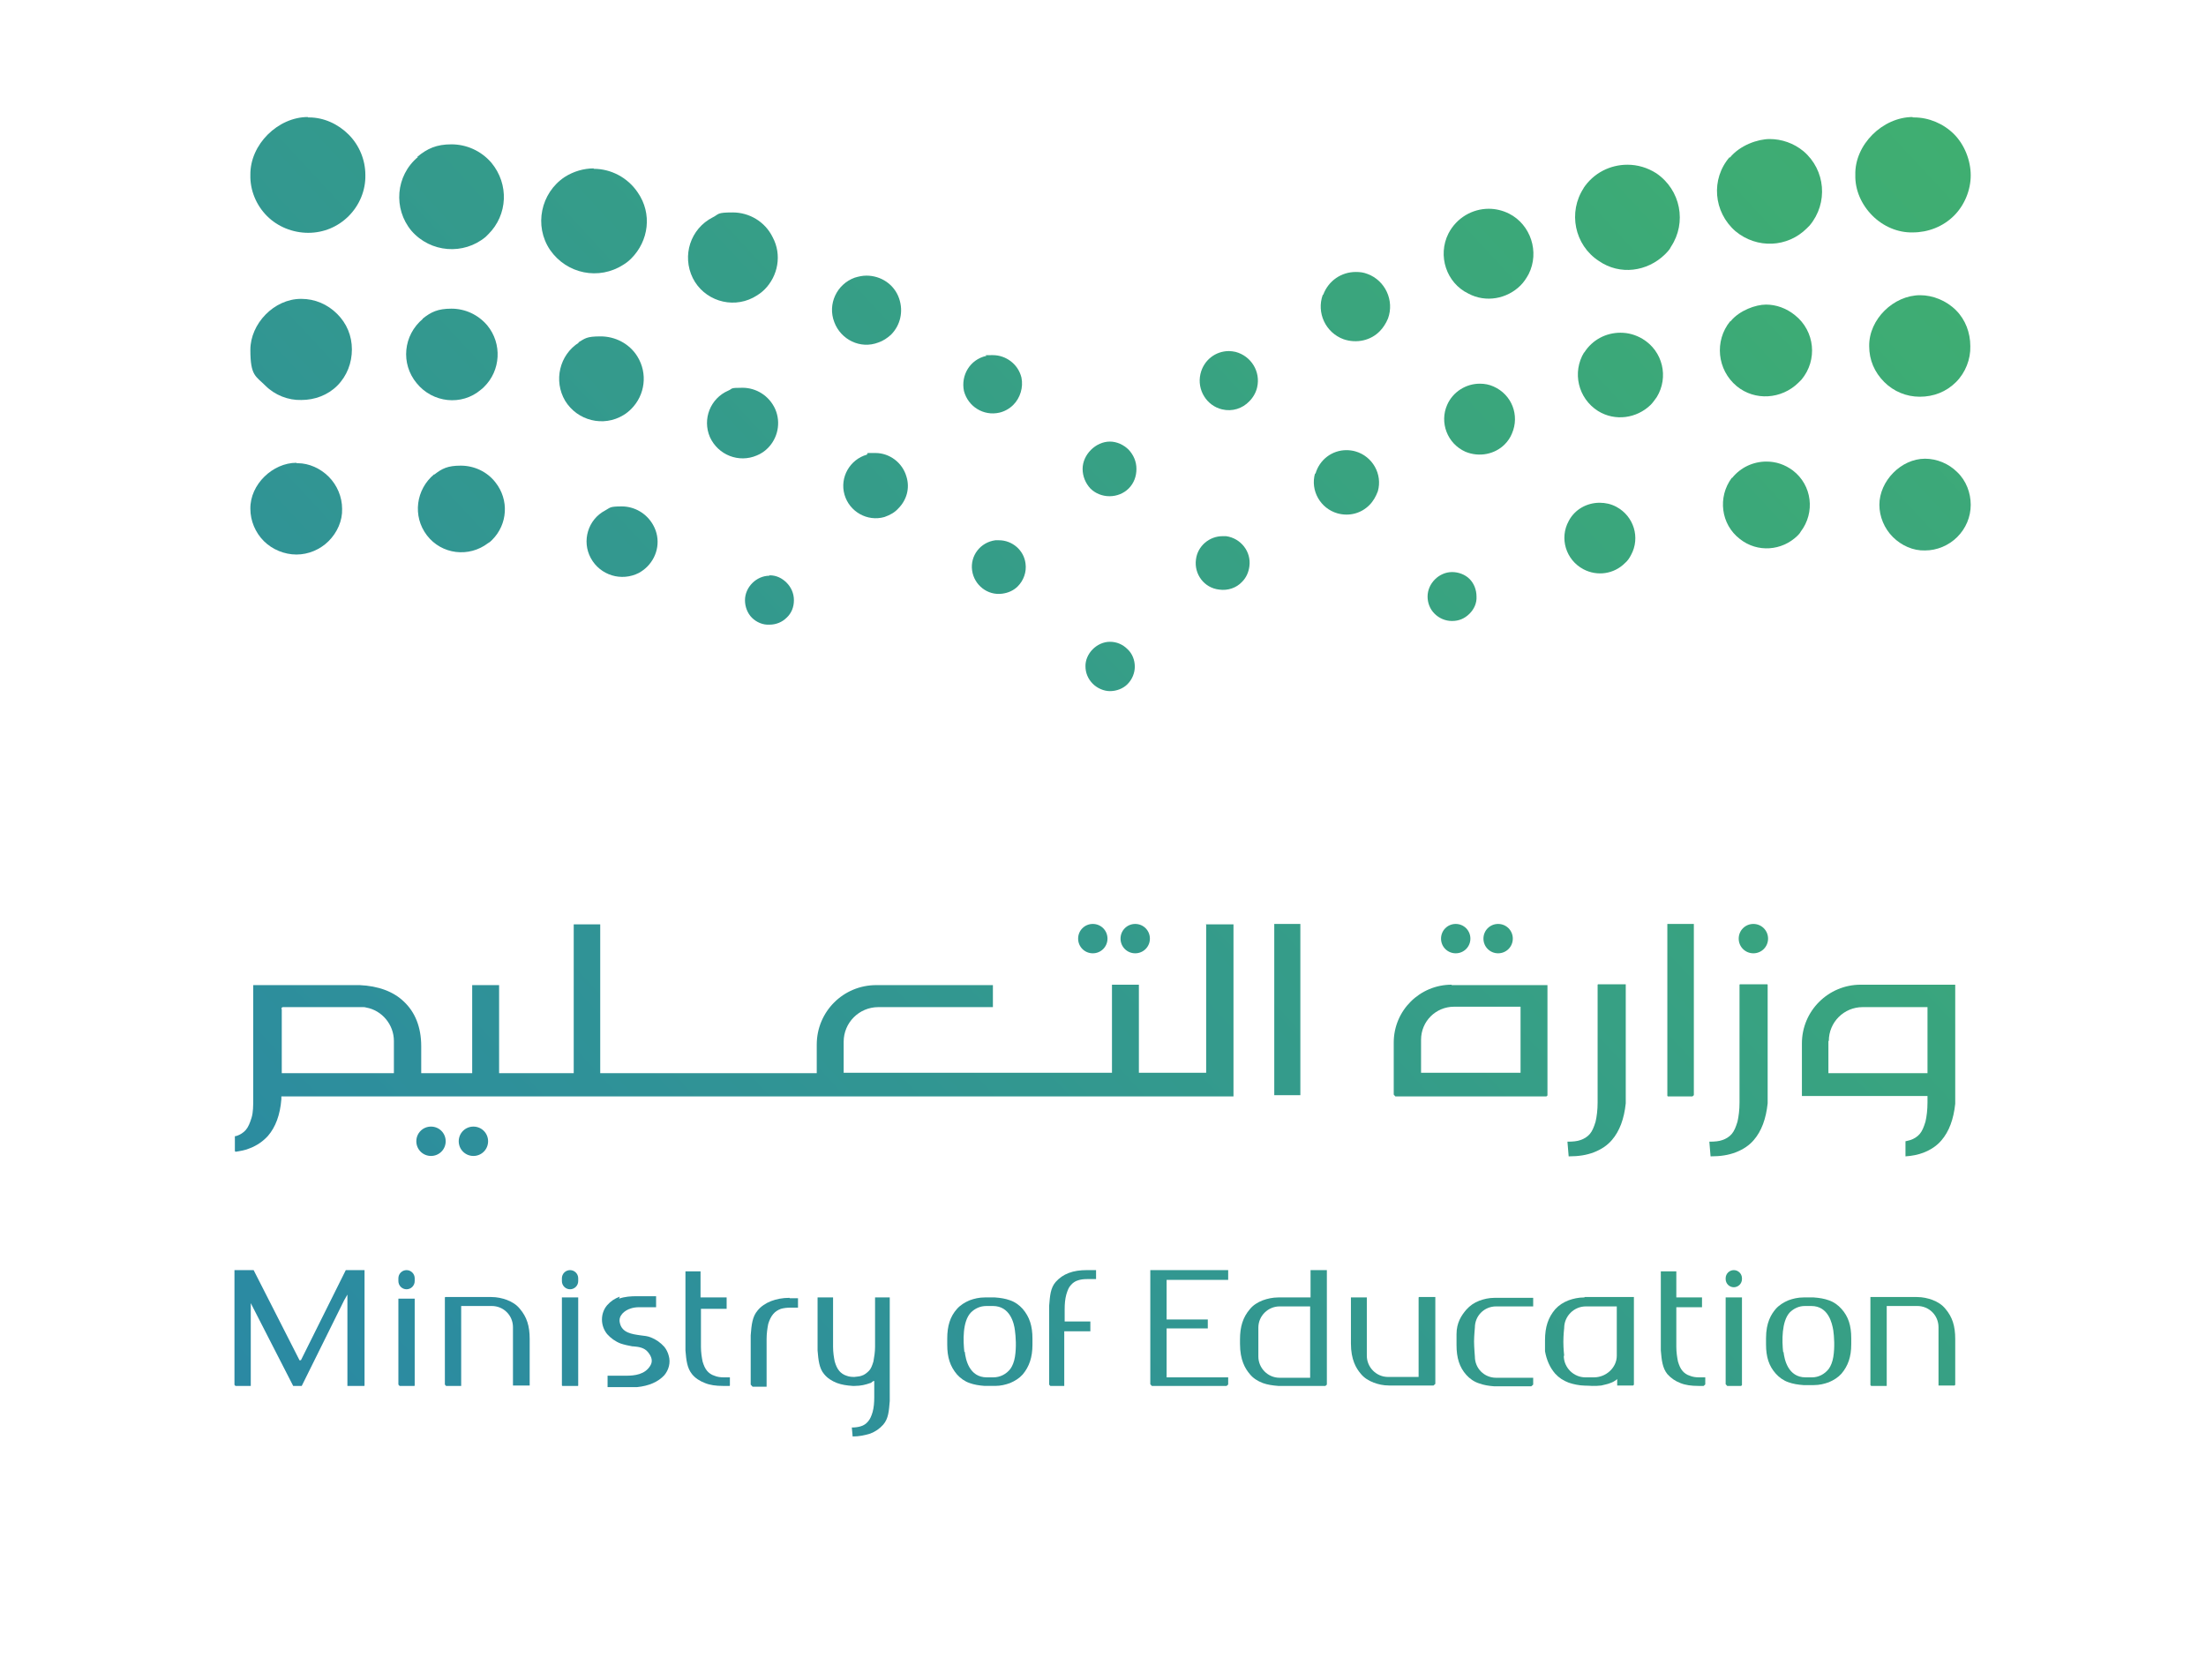 <svg version="1.2" xmlns="http://www.w3.org/2000/svg" viewBox="0 0 541 412" width="541" height="412">
	<title>وزارة التعليم</title>
	<defs>
		<clipPath clipPathUnits="userSpaceOnUse" id="cp1">
			<path d="m472.1 112.5c-5.9 0-11.2 5.5-11.2 11.3 0 2.9 1.2 5.8 3.3 7.9 2.1 2.1 5 3.4 7.9 3.3 2.9 0 5.8-1.2 7.9-3.3 2.1-2.1 3.3-4.9 3.3-7.9 0-2.9-1.1-5.9-3.3-8-2.1-2.1-5-3.3-7.9-3.3h-0.1z"/>
		</clipPath>
		<linearGradient id="g1" x2="1" gradientUnits="userSpaceOnUse" gradientTransform="matrix(552.1,-493.634,493.634,552.1,-6.231,576.24)">
			<stop offset="0" stop-color="#257eb4"/>
			<stop offset=".2" stop-color="#2884ab"/>
			<stop offset=".6" stop-color="#329593"/>
			<stop offset="1" stop-color="#40af70"/>
		</linearGradient>
		<clipPath clipPathUnits="userSpaceOnUse" id="cp2">
			<path d="m384.7 127.8c-2.3 4.2-0.7 9.5 3.6 11.8 3.4 1.8 7.5 1.2 10.2-1.5 0.6-0.5 1.1-1.2 1.5-2 2.3-4.2 0.7-9.5-3.6-11.8-1.3-0.7-2.7-1-4.1-1-3.1 0-6.1 1.6-7.6 4.5z"/>
		</clipPath>
		<linearGradient id="g2" x2="1" gradientUnits="userSpaceOnUse" gradientTransform="matrix(552.1,-493.634,489.964,547.995,-43.644,534.568)">
			<stop offset="0" stop-color="#257eb4"/>
			<stop offset=".3" stop-color="#2b8aa2"/>
			<stop offset=".9" stop-color="#3dab75"/>
			<stop offset="1" stop-color="#40af70"/>
		</linearGradient>
		<clipPath clipPathUnits="userSpaceOnUse" id="cp3">
			<path d="m424.7 117.2c-3.5 4.7-2.7 11.4 2 15 4.3 3.4 10.3 2.9 14.1-0.8 0.3-0.3 0.6-0.6 0.8-1 3.6-4.7 2.8-11.4-1.9-15-2-1.5-4.2-2.2-6.5-2.2-3.2 0-6.3 1.4-8.4 4"/>
		</clipPath>
		<linearGradient id="g3" x2="1" gradientUnits="userSpaceOnUse" gradientTransform="matrix(552.1,-493.634,492.134,550.421,-25.692,555.197)">
			<stop offset="0" stop-color="#257eb4"/>
			<stop offset=".3" stop-color="#2b8aa2"/>
			<stop offset=".9" stop-color="#3dab75"/>
			<stop offset="1" stop-color="#40af70"/>
		</linearGradient>
		<clipPath clipPathUnits="userSpaceOnUse" id="cp4">
			<path d="m356.1 140.3c-3.2 0-6 2.8-6 6 0 1.6 0.6 3.1 1.7 4.2 1.1 1.1 2.6 1.8 4.3 1.8 1.7 0 3.1-0.6 4.3-1.8 1.1-1.1 1.8-2.6 1.7-4.2 0-1.6-0.6-3.2-1.7-4.3-1.1-1.1-2.7-1.7-4.3-1.7z"/>
		</clipPath>
		<linearGradient id="g4" x2="1" gradientUnits="userSpaceOnUse" gradientTransform="matrix(552.1,-493.634,493.634,552.1,-45.825,531.27)">
			<stop offset="0" stop-color="#257eb4"/>
			<stop offset=".3" stop-color="#2b8aa2"/>
			<stop offset=".9" stop-color="#3dab75"/>
			<stop offset="1" stop-color="#40af70"/>
		</linearGradient>
		<clipPath clipPathUnits="userSpaceOnUse" id="cp5">
			<path d="m72.7 113.5c-5.8 0-11.4 5.3-11.3 11.3 0 2.9 1.2 5.8 3.3 7.9 2.1 2.1 5.1 3.3 8 3.3 2.9 0 5.8-1.2 7.9-3.3 2.1-2.1 3.4-5 3.3-7.9 0-2.9-1.2-5.8-3.3-7.9-2-2-4.8-3.3-7.6-3.3-2.8 0-0.2 0-0.3 0"/>
		</clipPath>
		<linearGradient id="g5" x2="1" gradientUnits="userSpaceOnUse" gradientTransform="matrix(552.1,-493.634,493.634,552.1,-184.842,376.247)">
			<stop offset="0" stop-color="#257eb4"/>
			<stop offset=".3" stop-color="#2b8aa2"/>
			<stop offset=".9" stop-color="#3dab75"/>
			<stop offset="1" stop-color="#40af70"/>
		</linearGradient>
		<clipPath clipPathUnits="userSpaceOnUse" id="cp6">
			<path d="m148.4 125.2c-4.2 2.2-5.8 7.5-3.5 11.7 2.3 4.2 7.5 5.8 11.8 3.6 0.7-0.4 1.4-0.9 2-1.5 2.7-2.7 3.4-6.8 1.5-10.2-1.6-2.9-4.6-4.6-7.7-4.6-3.1 0-2.8 0.3-4.1 1z"/>
		</clipPath>
		<linearGradient id="g6" x2="1" gradientUnits="userSpaceOnUse" gradientTransform="matrix(552.1,-493.634,493.634,552.1,-145.189,420.934)">
			<stop offset="0" stop-color="#257eb4"/>
			<stop offset=".3" stop-color="#2b8aa2"/>
			<stop offset=".9" stop-color="#3dab75"/>
			<stop offset="1" stop-color="#40af70"/>
		</linearGradient>
		<clipPath clipPathUnits="userSpaceOnUse" id="cp7">
			<path d="m106.5 116.3c-4.5 3.7-5.4 10.3-1.8 15 3.6 4.7 10.3 5.5 15 1.9 0.4-0.2 0.7-0.5 1-0.8 3.8-3.8 4.2-9.8 0.8-14.1-2.1-2.7-5.3-4.1-8.5-4.1-3.2 0-4.6 0.7-6.5 2.2"/>
		</clipPath>
		<linearGradient id="g7" x2="1" gradientUnits="userSpaceOnUse" gradientTransform="matrix(552.1,-493.634,492.134,550.421,-165.824,398.216)">
			<stop offset="0" stop-color="#257eb4"/>
			<stop offset=".3" stop-color="#2b8aa2"/>
			<stop offset=".9" stop-color="#3dab75"/>
			<stop offset="1" stop-color="#40af70"/>
		</linearGradient>
		<clipPath clipPathUnits="userSpaceOnUse" id="cp8">
			<path d="m354.9 99.3c-1.9 4.3 0 9.5 4.5 11.5 3.4 1.4 7.2 0.6 9.6-1.8q1.2-1.2 1.8-2.7c1.9-4.4 0-9.5-4.5-11.5-1.1-0.5-2.2-0.7-3.4-0.7-3.4 0-6.6 2-8 5.2z"/>
		</clipPath>
		<linearGradient id="g8" x2="1" gradientUnits="userSpaceOnUse" gradientTransform="matrix(552.1,-493.634,491.785,550.032,-66.34,509.983)">
			<stop offset="0" stop-color="#257eb4"/>
			<stop offset=".3" stop-color="#2b8aa2"/>
			<stop offset=".9" stop-color="#3dab75"/>
			<stop offset="1" stop-color="#40af70"/>
		</linearGradient>
		<clipPath clipPathUnits="userSpaceOnUse" id="cp9">
			<path d="m469.1 28.7c-7.4 0-14.3 6.8-14.1 14.2-0.1 3.7 1.5 7.3 4.2 10 2.6 2.6 6.2 4.2 9.9 4.1 3.7 0 7.4-1.4 10.1-4.1 2.6-2.6 4.1-6.3 4.1-9.9 0-3.6-1.5-7.5-4.1-10.1-2.6-2.6-6.2-4.1-9.8-4.1-3.6 0-0.2 0-0.4 0"/>
		</clipPath>
		<linearGradient id="g9" x2="1" gradientUnits="userSpaceOnUse" gradientTransform="matrix(552.1,-493.634,493.634,552.1,-46.86,531.176)">
			<stop offset="0" stop-color="#257eb4"/>
			<stop offset=".3" stop-color="#2b8aa2"/>
			<stop offset=".9" stop-color="#3dab75"/>
			<stop offset="1" stop-color="#40af70"/>
		</linearGradient>
		<clipPath clipPathUnits="userSpaceOnUse" id="cp10">
			<path d="m294.4 91.7c-0.9 3.9 1.5 7.8 5.3 8.7 2.5 0.6 5-0.2 6.7-2 0.9-0.9 1.6-2.1 1.9-3.4 0.9-3.9-1.5-7.7-5.3-8.7-0.5-0.1-1.1-0.2-1.6-0.2-3.3 0-6.2 2.2-7 5.6z"/>
		</clipPath>
		<linearGradient id="g10" x2="1" gradientUnits="userSpaceOnUse" gradientTransform="matrix(552.1,-493.634,491.349,549.544,-103.959,467.954)">
			<stop offset="0" stop-color="#257eb4"/>
			<stop offset=".3" stop-color="#2b8aa2"/>
			<stop offset=".9" stop-color="#3dab75"/>
			<stop offset="1" stop-color="#40af70"/>
		</linearGradient>
		<clipPath clipPathUnits="userSpaceOnUse" id="cp11">
			<path d="m324.4 72.3c-1.6 4.4 0.7 9.3 5.1 10.9 3.2 1.1 6.7 0.3 8.9-2 0.8-0.8 1.5-1.9 2-3.1 1.6-4.4-0.7-9.3-5-10.9-1-0.4-1.9-0.5-2.9-0.5-3.5 0-6.7 2.1-8 5.6"/>
		</clipPath>
		<linearGradient id="g11" x2="1" gradientUnits="userSpaceOnUse" gradientTransform="matrix(552.1,-493.634,491.735,549.976,-88.193,485.182)">
			<stop offset="0" stop-color="#257eb4"/>
			<stop offset=".3" stop-color="#2b8aa2"/>
			<stop offset=".9" stop-color="#3dab75"/>
			<stop offset="1" stop-color="#40af70"/>
		</linearGradient>
		<clipPath clipPathUnits="userSpaceOnUse" id="cp12">
			<path d="m355.2 57.3c-2.7 5.4-0.5 12.1 4.9 14.7 4.3 2.3 9.5 1.3 12.8-2 0.8-0.8 1.4-1.7 2-2.8 2.7-5.4 0.5-12.1-4.8-14.8-1.6-0.8-3.3-1.2-5-1.2-4 0-7.9 2.2-9.9 6.1z"/>
		</clipPath>
		<linearGradient id="g12" x2="1" gradientUnits="userSpaceOnUse" gradientTransform="matrix(552.1,-493.634,490.747,548.871,-85.218,487.57)">
			<stop offset="0" stop-color="#257eb4"/>
			<stop offset=".3" stop-color="#2b8aa2"/>
			<stop offset=".9" stop-color="#3dab75"/>
			<stop offset="1" stop-color="#40af70"/>
		</linearGradient>
		<clipPath clipPathUnits="userSpaceOnUse" id="cp13">
			<path d="m388.4 46.1c-3.9 5.9-2.3 14 3.7 17.9 5.2 3.6 11.9 2.6 16.2-1.6 0.5-0.5 1.2-1.2 1.5-1.9 3.9-5.9 2.4-13.9-3.6-18-2.2-1.4-4.6-2.1-7.1-2.1-4.2 0-8.3 2-10.8 5.8"/>
		</clipPath>
		<linearGradient id="g13" x2="1" gradientUnits="userSpaceOnUse" gradientTransform="matrix(552.1,-493.634,491.166,549.339,-68.065,506.986)">
			<stop offset="0" stop-color="#257eb4"/>
			<stop offset=".3" stop-color="#2b8aa2"/>
			<stop offset=".9" stop-color="#3dab75"/>
			<stop offset="1" stop-color="#40af70"/>
		</linearGradient>
		<clipPath clipPathUnits="userSpaceOnUse" id="cp14">
			<path d="m424.2 38.5c-4.7 5.4-4 13.5 1.4 18.2 5.3 4.4 12.8 4 17.5-0.7 0.3-0.3 0.5-0.5 0.7-0.7 4.6-5.5 3.9-13.6-1.5-18.2-2.4-2-5.4-3-8.3-3-2.9 0-7.3 1.5-9.8 4.6"/>
		</clipPath>
		<linearGradient id="g14" x2="1" gradientUnits="userSpaceOnUse" gradientTransform="matrix(552.1,-493.634,492.384,550.702,-65.014,511.134)">
			<stop offset="0" stop-color="#257eb4"/>
			<stop offset=".3" stop-color="#2b8aa2"/>
			<stop offset=".9" stop-color="#3dab75"/>
			<stop offset="1" stop-color="#40af70"/>
		</linearGradient>
		<clipPath clipPathUnits="userSpaceOnUse" id="cp15">
			<path d="m458.4 84.9c0 3.4 1.3 6.4 3.7 8.8 2.3 2.3 5.4 3.6 8.7 3.6 3.4 0 6.5-1.2 8.9-3.6 2.3-2.3 3.6-5.6 3.5-8.8 0-3.3-1.2-6.5-3.5-8.8-2.4-2.4-5.7-3.7-8.8-3.7-6.5 0-12.6 5.9-12.5 12.5z"/>
		</clipPath>
		<linearGradient id="g15" x2="1" gradientUnits="userSpaceOnUse" gradientTransform="matrix(552.1,-493.634,493.634,552.1,-26.785,554.277)">
			<stop offset="0" stop-color="#257eb4"/>
			<stop offset=".3" stop-color="#2b8aa2"/>
			<stop offset=".9" stop-color="#3dab75"/>
			<stop offset="1" stop-color="#40af70"/>
		</linearGradient>
		<clipPath clipPathUnits="userSpaceOnUse" id="cp16">
			<path d="m293.3 137.2c-0.5 3.6 2 7 5.7 7.4 2.1 0.3 4.2-0.4 5.6-1.9 1-1 1.6-2.3 1.8-3.8 0.5-3.6-2.1-6.9-5.7-7.4q-0.45 0-0.9 0c-3.2 0-6.1 2.4-6.5 5.7z"/>
		</clipPath>
		<linearGradient id="g16" x2="1" gradientUnits="userSpaceOnUse" gradientTransform="matrix(552.1,-493.634,493.634,552.1,-83.467,490.691)">
			<stop offset="0" stop-color="#257eb4"/>
			<stop offset=".3" stop-color="#2b8aa2"/>
			<stop offset=".9" stop-color="#3dab75"/>
			<stop offset="1" stop-color="#40af70"/>
		</linearGradient>
		<clipPath clipPathUnits="userSpaceOnUse" id="cp17">
			<path d="m322.5 116.1c-1.2 4.2 1.3 8.6 5.5 9.8 2.9 0.8 5.8 0 7.8-2 1-1 1.6-2.1 2.1-3.4 1.2-4.2-1.3-8.6-5.5-9.8-0.7-0.2-1.5-0.3-2.2-0.3-3.5 0-6.6 2.3-7.6 5.8"/>
		</clipPath>
		<linearGradient id="g17" x2="1" gradientUnits="userSpaceOnUse" gradientTransform="matrix(552.1,-493.634,491.586,549.809,-67.88,507.413)">
			<stop offset="0" stop-color="#257eb4"/>
			<stop offset=".3" stop-color="#2b8aa2"/>
			<stop offset=".9" stop-color="#3dab75"/>
			<stop offset="1" stop-color="#40af70"/>
		</linearGradient>
		<clipPath clipPathUnits="userSpaceOnUse" id="cp18">
			<path d="m388.5 86.4c-3 4.9-1.5 11.3 3.4 14.4 4.2 2.6 9.5 1.8 12.9-1.5 0.5-0.5 1-1.2 1.5-1.9 3-4.9 1.5-11.3-3.5-14.3q-2.55-1.5-5.4-1.5c-3.5 0-6.9 1.7-8.9 4.9"/>
		</clipPath>
		<linearGradient id="g18" x2="1" gradientUnits="userSpaceOnUse" gradientTransform="matrix(552.1,-493.634,490.577,548.681,-62.939,513.053)">
			<stop offset="0" stop-color="#257eb4"/>
			<stop offset=".3" stop-color="#2b8aa2"/>
			<stop offset=".9" stop-color="#3dab75"/>
			<stop offset="1" stop-color="#40af70"/>
		</linearGradient>
		<clipPath clipPathUnits="userSpaceOnUse" id="cp19">
			<path d="m424.3 78.8c-3.9 4.8-3.2 11.9 1.6 15.9 4.5 3.7 11 3.2 15.1-0.8 0.2-0.2 0.5-0.5 0.8-0.8 4-4.8 3.3-11.9-1.6-15.8-2.1-1.7-4.6-2.6-7.1-2.6-2.5 0-6.5 1.4-8.7 4.1"/>
		</clipPath>
		<linearGradient id="g19" x2="1" gradientUnits="userSpaceOnUse" gradientTransform="matrix(552.1,-493.634,492.207,550.504,-45.454,533.168)">
			<stop offset="0" stop-color="#257eb4"/>
			<stop offset=".3" stop-color="#2b8aa2"/>
			<stop offset=".9" stop-color="#3dab75"/>
			<stop offset="1" stop-color="#40af70"/>
		</linearGradient>
		<clipPath clipPathUnits="userSpaceOnUse" id="cp20">
			<path d="m75.5 28.7c-7.3 0-14.2 6.7-14.1 14.2-0.1 3.7 1.4 7.4 4.1 10.1 2.6 2.6 6.3 4.1 10.1 4.1 3.8 0 7.3-1.5 9.9-4.1 2.7-2.7 4.2-6.4 4.1-10.1 0-3.7-1.5-7.3-4.1-9.9-2.6-2.6-6.1-4.2-9.7-4.2-3.6 0-0.2 0-0.3 0"/>
		</clipPath>
		<linearGradient id="g20" x2="1" gradientUnits="userSpaceOnUse" gradientTransform="matrix(552.1,-493.634,493.634,552.1,-224.618,331.839)">
			<stop offset="0" stop-color="#257eb4"/>
			<stop offset=".3" stop-color="#2b8aa2"/>
			<stop offset=".9" stop-color="#3dab75"/>
			<stop offset="1" stop-color="#40af70"/>
		</linearGradient>
		<clipPath clipPathUnits="userSpaceOnUse" id="cp21">
			<path d="m241.8 87.3c-3.9 0.9-6.2 4.7-5.4 8.6 1 3.8 4.8 6.2 8.7 5.3 1.3-0.3 2.5-1 3.4-1.9 1.7-1.7 2.5-4.3 2-6.7-0.8-3.3-3.8-5.5-7-5.5-3.2 0-1.1 0-1.7 0.2z"/>
		</clipPath>
		<linearGradient id="g21" x2="1" gradientUnits="userSpaceOnUse" gradientTransform="matrix(552.1,-493.634,491.349,549.544,-125.545,443.902)">
			<stop offset="0" stop-color="#257eb4"/>
			<stop offset=".3" stop-color="#2b8aa2"/>
			<stop offset=".9" stop-color="#3dab75"/>
			<stop offset="1" stop-color="#40af70"/>
		</linearGradient>
		<clipPath clipPathUnits="userSpaceOnUse" id="cp22">
			<path d="m209.6 68.1c-4.4 1.6-6.7 6.5-5 10.9 1.6 4.3 6.4 6.7 10.8 5 1.2-0.4 2.2-1.1 3.1-1.9 2.3-2.3 3.1-5.7 2-8.9-1.2-3.5-4.5-5.6-8-5.6-1 0-1.9 0.2-2.9 0.5z"/>
		</clipPath>
		<linearGradient id="g22" x2="1" gradientUnits="userSpaceOnUse" gradientTransform="matrix(552.1,-493.634,491.735,549.976,-145.447,420.263)">
			<stop offset="0" stop-color="#257eb4"/>
			<stop offset=".3" stop-color="#2b8aa2"/>
			<stop offset=".9" stop-color="#3dab75"/>
			<stop offset="1" stop-color="#40af70"/>
		</linearGradient>
		<clipPath clipPathUnits="userSpaceOnUse" id="cp23">
			<path d="m174.8 53.3c-5.5 2.8-7.6 9.4-4.9 14.9 2.7 5.4 9.4 7.6 14.8 4.8 1.1-0.6 2-1.2 2.8-2 3.3-3.3 4.3-8.5 2-12.8-1.9-3.9-5.8-6.1-9.8-6.1-4 0-3.3 0.4-4.9 1.2z"/>
		</clipPath>
		<linearGradient id="g23" x2="1" gradientUnits="userSpaceOnUse" gradientTransform="matrix(552.1,-493.634,492.186,550.48,-165.925,397.753)">
			<stop offset="0" stop-color="#257eb4"/>
			<stop offset=".3" stop-color="#2b8aa2"/>
			<stop offset=".9" stop-color="#3dab75"/>
			<stop offset="1" stop-color="#40af70"/>
		</linearGradient>
		<clipPath clipPathUnits="userSpaceOnUse" id="cp24">
			<path d="m145.6 41.3c-2.4 0-4.9 0.7-7.1 2.1-5.9 3.9-7.6 12-3.6 17.9 4.1 5.9 12 7.5 18 3.6 0.7-0.4 1.4-1 1.9-1.5 4.3-4.3 5.2-11 1.6-16.2-2.5-3.7-6.6-5.8-10.8-5.8"/>
		</clipPath>
		<linearGradient id="g24" x2="1" gradientUnits="userSpaceOnUse" gradientTransform="matrix(552.1,-493.634,492.397,550.716,-185.681,375.681)">
			<stop offset="0" stop-color="#257eb4"/>
			<stop offset=".3" stop-color="#2b8aa2"/>
			<stop offset=".9" stop-color="#3dab75"/>
			<stop offset="1" stop-color="#40af70"/>
		</linearGradient>
		<clipPath clipPathUnits="userSpaceOnUse" id="cp25">
			<path d="m102.5 38.5c-5.5 4.6-6.1 12.7-1.6 18.1 4.7 5.4 12.8 6 18.2 1.5l0.7-0.7c4.7-4.7 5.1-12.2 0.7-17.5-2.6-3-6.2-4.5-9.8-4.5-3.6 0-5.9 1-8.4 3.1"/>
		</clipPath>
		<linearGradient id="g25" x2="1" gradientUnits="userSpaceOnUse" gradientTransform="matrix(552.1,-493.634,492.384,550.702,-205.054,353.736)">
			<stop offset="0" stop-color="#257eb4"/>
			<stop offset=".3" stop-color="#2b8aa2"/>
			<stop offset=".9" stop-color="#3dab75"/>
			<stop offset="1" stop-color="#40af70"/>
		</linearGradient>
		<clipPath clipPathUnits="userSpaceOnUse" id="cp26">
			<path d="m73.8 73.3c-6.6 0-12.4 6.1-12.4 12.5 0 6.4 1.3 6.4 3.7 8.8 2.3 2.3 5.6 3.6 8.8 3.5 3.3 0 6.5-1.2 8.8-3.5 2.4-2.4 3.6-5.6 3.6-8.9 0-3.4-1.3-6.4-3.6-8.7-2.4-2.4-5.5-3.7-8.8-3.7z"/>
		</clipPath>
		<linearGradient id="g26" x2="1" gradientUnits="userSpaceOnUse" gradientTransform="matrix(552.1,-493.634,493.634,552.1,-204.718,354.472)">
			<stop offset="0" stop-color="#257eb4"/>
			<stop offset=".3" stop-color="#2b8aa2"/>
			<stop offset=".9" stop-color="#3dab75"/>
			<stop offset="1" stop-color="#40af70"/>
		</linearGradient>
		<clipPath clipPathUnits="userSpaceOnUse" id="cp27">
			<path d="m244.1 132.5c-3.7 0.5-6.2 3.8-5.7 7.4 0.5 3.6 3.8 6.2 7.4 5.7 1.5-0.2 2.8-0.8 3.8-1.8 1.4-1.4 2.2-3.5 1.9-5.6-0.4-3.3-3.3-5.7-6.5-5.7-3.2 0-0.6 0-0.9 0z"/>
		</clipPath>
		<linearGradient id="g27" x2="1" gradientUnits="userSpaceOnUse" gradientTransform="matrix(552.1,-493.634,493.634,552.1,-104.34,467.029)">
			<stop offset="0" stop-color="#257eb4"/>
			<stop offset=".3" stop-color="#2b8aa2"/>
			<stop offset=".9" stop-color="#3dab75"/>
			<stop offset="1" stop-color="#40af70"/>
		</linearGradient>
		<clipPath clipPathUnits="userSpaceOnUse" id="cp28">
			<path d="m212.6 111.5c-4.2 1.2-6.7 5.6-5.5 9.8 1.2 4.2 5.6 6.7 9.8 5.5 1.4-0.5 2.5-1.1 3.4-2.1 2-2 2.9-4.9 2-7.8-1-3.5-4.2-5.8-7.6-5.8-3.4 0-1.4 0-2.1 0.3"/>
		</clipPath>
		<linearGradient id="g28" x2="1" gradientUnits="userSpaceOnUse" gradientTransform="matrix(552.1,-493.634,493.634,552.1,-124.513,443.196)">
			<stop offset="0" stop-color="#257eb4"/>
			<stop offset=".3" stop-color="#2b8aa2"/>
			<stop offset=".9" stop-color="#3dab75"/>
			<stop offset="1" stop-color="#40af70"/>
		</linearGradient>
		<clipPath clipPathUnits="userSpaceOnUse" id="cp29">
			<path d="m178.6 95.8c-4.4 1.9-6.4 7-4.5 11.4 2 4.4 7.1 6.4 11.5 4.5q1.5-0.6 2.7-1.8c2.4-2.4 3.3-6.2 1.8-9.6-1.5-3.3-4.7-5.2-8-5.2-3.3 0-2.3 0.2-3.5 0.7z"/>
		</clipPath>
		<linearGradient id="g29" x2="1" gradientUnits="userSpaceOnUse" gradientTransform="matrix(552.1,-493.634,491.785,550.032,-146.137,420.741)">
			<stop offset="0" stop-color="#257eb4"/>
			<stop offset=".3" stop-color="#2b8aa2"/>
			<stop offset=".9" stop-color="#3dab75"/>
			<stop offset="1" stop-color="#40af70"/>
		</linearGradient>
		<clipPath clipPathUnits="userSpaceOnUse" id="cp30">
			<path d="m142 84c-4.8 3-6.3 9.4-3.4 14.3 3 4.9 9.4 6.5 14.3 3.5 0.7-0.4 1.4-1 1.9-1.5 3.4-3.4 4.1-8.7 1.5-12.9-2-3.2-5.5-4.9-9-4.9-3.5 0-3.8 0.5-5.5 1.5"/>
		</clipPath>
		<linearGradient id="g30" x2="1" gradientUnits="userSpaceOnUse" gradientTransform="matrix(552.1,-493.634,492.106,550.39,-165.64,397.822)">
			<stop offset="0" stop-color="#257eb4"/>
			<stop offset=".3" stop-color="#2b8aa2"/>
			<stop offset=".9" stop-color="#3dab75"/>
			<stop offset="1" stop-color="#40af70"/>
		</linearGradient>
		<clipPath clipPathUnits="userSpaceOnUse" id="cp31">
			<path d="m103.7 78.2c-4.8 4-5.5 11-1.5 15.8 3.9 4.8 11 5.6 15.7 1.6 0.3-0.2 0.6-0.5 0.8-0.7 4.1-4 4.5-10.6 0.8-15.1-2.3-2.7-5.5-4.1-8.8-4.1-3.3 0-5 0.8-7.1 2.5"/>
		</clipPath>
		<linearGradient id="g31" x2="1" gradientUnits="userSpaceOnUse" gradientTransform="matrix(552.1,-493.634,492.207,550.504,-185.659,376.014)">
			<stop offset="0" stop-color="#257eb4"/>
			<stop offset=".3" stop-color="#2b8aa2"/>
			<stop offset=".9" stop-color="#3dab75"/>
			<stop offset="1" stop-color="#40af70"/>
		</linearGradient>
		<clipPath clipPathUnits="userSpaceOnUse" id="cp32">
			<path d="m188.7 141.2c-3.2 0-6 2.8-6 6 0 1.6 0.6 3.2 1.7 4.3 1.1 1.1 2.7 1.8 4.3 1.7 1.6 0 3.1-0.6 4.2-1.7 1.2-1.1 1.8-2.6 1.8-4.3 0-1.7-0.7-3.2-1.8-4.3-1.1-1.1-2.5-1.8-4.1-1.8h-0.2z"/>
		</clipPath>
		<linearGradient id="g32" x2="1" gradientUnits="userSpaceOnUse" gradientTransform="matrix(552.1,-493.634,493.634,552.1,-124.334,444.242)">
			<stop offset="0" stop-color="#257eb4"/>
			<stop offset=".3" stop-color="#2b8aa2"/>
			<stop offset=".9" stop-color="#3dab75"/>
			<stop offset="1" stop-color="#40af70"/>
		</linearGradient>
		<clipPath clipPathUnits="userSpaceOnUse" id="cp33">
			<path d="m272.2 108.3c-3.5 0-6.7 3.2-6.7 6.7 0 1.8 0.7 3.5 1.9 4.8 1.2 1.2 2.9 1.9 4.7 1.9 1.8 0 3.5-0.7 4.7-1.9 1.3-1.3 1.9-3 1.9-4.8 0-1.8-0.7-3.4-1.9-4.7-1.2-1.2-2.9-2-4.6-2h-0.1z"/>
		</clipPath>
		<linearGradient id="g33" x2="1" gradientUnits="userSpaceOnUse" gradientTransform="matrix(552.1,-493.634,493.634,552.1,-104.221,466.98)">
			<stop offset="0" stop-color="#257eb4"/>
			<stop offset=".3" stop-color="#2b8aa2"/>
			<stop offset=".9" stop-color="#3dab75"/>
			<stop offset="1" stop-color="#40af70"/>
		</linearGradient>
		<clipPath clipPathUnits="userSpaceOnUse" id="cp34">
			<path d="m266.2 163.4c0 1.6 0.6 3.1 1.8 4.3 1.1 1.1 2.7 1.8 4.2 1.8 1.6 0 3.2-0.6 4.3-1.7 1.2-1.2 1.8-2.8 1.8-4.3 0-1.6-0.6-3.2-1.8-4.3-1.2-1.2-2.7-1.8-4.3-1.8-3.2 0-6.1 2.9-6 6.1"/>
		</clipPath>
		<linearGradient id="g34" x2="1" gradientUnits="userSpaceOnUse" gradientTransform="matrix(552.1,-493.634,493.634,552.1,-83.804,490.981)">
			<stop offset="0" stop-color="#257eb4"/>
			<stop offset=".3" stop-color="#2b8aa2"/>
			<stop offset=".9" stop-color="#3dab75"/>
			<stop offset="1" stop-color="#40af70"/>
		</linearGradient>
		<clipPath clipPathUnits="userSpaceOnUse" id="cp35">
			<path d="m266.5 311.5c-1.6 0-3.1 0.2-4.4 0.7-1.3 0.5-2.3 1.2-3.2 2.2-1.3 1.5-1.4 3.4-1.6 5.8v0.7 19h3.7v-13.4h6.4v-2.4h-6.3v-3c0-1.3 0.1-2.5 0.4-3.6 0.3-1 0.6-1.8 1.1-2.3q0.75-0.9 1.8-1.2c0.6-0.2 1.3-0.3 2.2-0.3h0.2 2v-2.2h-2.2z"/>
		</clipPath>
		<linearGradient id="g35" x2="1" gradientUnits="userSpaceOnUse" gradientTransform="matrix(552.1,-493.634,516.969,578.199,-4.497,578.925)">
			<stop offset="0" stop-color="#257eb4"/>
			<stop offset=".3" stop-color="#2b8aa2"/>
			<stop offset=".9" stop-color="#3dab75"/>
			<stop offset="1" stop-color="#40af70"/>
		</linearGradient>
		<clipPath clipPathUnits="userSpaceOnUse" id="cp36">
			<path d="m214.6 318.2v12.1c0 1.3-0.2 2.5-0.4 3.6-0.3 1-0.6 1.8-1.1 2.3-0.5 0.5-1.1 1-1.8 1.2-0.5 0.2-1.1 0.2-1.8 0.3-0.8 0-1.4-0.1-1.9-0.3-0.7-0.2-1.4-0.7-1.8-1.2-0.5-0.6-0.8-1.3-1.1-2.3-0.2-1-0.4-2.2-0.4-3.6v-12.1h-3.8v12.3 0.7c0.2 2.4 0.4 4.4 1.6 5.8 0.8 1 1.9 1.7 3.2 2.2 1.1 0.4 2.3 0.6 3.8 0.7h0.1q0.15 0 0.3 0h0.1c1.5 0 2.7-0.3 3.8-0.7 0.2 0 0.4-0.2 0.5-0.3 0 0 0.2-0.1 0.3-0.2h0.2c0-0.1 0 4 0 4 0 1.3-0.1 2.5-0.4 3.6-0.3 1-0.6 1.7-1.1 2.3q-0.75 0.9-1.8 1.2c-0.6 0.2-1.4 0.3-2.2 0.3l0.2 2.2c1.6 0 3-0.3 4.3-0.7 1.3-0.5 2.3-1.2 3.2-2.2 1.3-1.5 1.4-3.4 1.6-5.8v-0.7-12.1-0.3-12.3h-3.8z"/>
		</clipPath>
		<linearGradient id="g36" x2="1" gradientUnits="userSpaceOnUse" gradientTransform="matrix(552.1,-493.634,511.41,571.981,-23.591,556.639)">
			<stop offset="0" stop-color="#257eb4"/>
			<stop offset=".3" stop-color="#2b8aa2"/>
			<stop offset=".9" stop-color="#3dab75"/>
			<stop offset="1" stop-color="#40af70"/>
		</linearGradient>
		<clipPath clipPathUnits="userSpaceOnUse" id="cp37">
			<path d="m97.7 313.5v0.7c0 1.1 0.9 2 2 2 1.1 0 2-0.9 2-2v-0.7c0-1.1-0.9-2-2-2-1.1 0-2 0.9-2 2z"/>
		</clipPath>
		<linearGradient id="g37" x2="1" gradientUnits="userSpaceOnUse" gradientTransform="matrix(552.1,-493.634,493.634,552.1,-84.395,490.357)">
			<stop offset="0" stop-color="#257eb4"/>
			<stop offset=".3" stop-color="#2b8aa2"/>
			<stop offset=".9" stop-color="#3dab75"/>
			<stop offset="1" stop-color="#40af70"/>
		</linearGradient>
		<clipPath clipPathUnits="userSpaceOnUse" id="cp38">
			<path d="m97.7 318.5v21.4h4v-21.4h-4z"/>
		</clipPath>
		<linearGradient id="g38" x2="1" gradientUnits="userSpaceOnUse" gradientTransform="matrix(552.1,-493.634,533.813,597.038,-66.778,508.066)">
			<stop offset="0" stop-color="#257eb4"/>
			<stop offset=".3" stop-color="#2b8aa2"/>
			<stop offset=".9" stop-color="#3dab75"/>
			<stop offset="1" stop-color="#40af70"/>
		</linearGradient>
		<clipPath clipPathUnits="userSpaceOnUse" id="cp39">
			<path d="m137.8 313.5v0.7c0 1.1 0.9 2 2 2 1.1 0 2-0.9 2-2v-0.7c0-1.1-0.9-2-2-2-1.1 0-2 0.9-2 2z"/>
		</clipPath>
		<linearGradient id="g39" x2="1" gradientUnits="userSpaceOnUse" gradientTransform="matrix(552.1,-493.634,493.634,552.1,-64.869,511.885)">
			<stop offset="0" stop-color="#257eb4"/>
			<stop offset=".3" stop-color="#2b8aa2"/>
			<stop offset=".9" stop-color="#3dab75"/>
			<stop offset="1" stop-color="#40af70"/>
		</linearGradient>
		<clipPath clipPathUnits="userSpaceOnUse" id="cp40">
			<path d="m137.8 318.2v21.7h4v-21.7h-4z"/>
		</clipPath>
		<linearGradient id="g40" x2="1" gradientUnits="userSpaceOnUse" gradientTransform="matrix(552.1,-493.634,536.189,599.694,-47.759,529.677)">
			<stop offset="0" stop-color="#257eb4"/>
			<stop offset=".3" stop-color="#2b8aa2"/>
			<stop offset=".9" stop-color="#3dab75"/>
			<stop offset="1" stop-color="#40af70"/>
		</linearGradient>
		<clipPath clipPathUnits="userSpaceOnUse" id="cp41">
			<path d="m423.2 313.5v0.2c0 1.1 0.9 2 2 2 1.1 0 2-0.9 2-2v-0.2c0-1.1-0.9-2-2-2-1.1 0-2 0.9-2 2z"/>
		</clipPath>
		<linearGradient id="g41" x2="1" gradientUnits="userSpaceOnUse" gradientTransform="matrix(552.1,-493.634,493.634,552.1,74.53,661.961)">
			<stop offset="0" stop-color="#257eb4"/>
			<stop offset=".3" stop-color="#2b8aa2"/>
			<stop offset=".9" stop-color="#3dab75"/>
			<stop offset="1" stop-color="#40af70"/>
		</linearGradient>
		<clipPath clipPathUnits="userSpaceOnUse" id="cp42">
			<path d="m423.2 318.2v21.7h4v-21.6-0.1h-4z"/>
		</clipPath>
		<linearGradient id="g42" x2="1" gradientUnits="userSpaceOnUse" gradientTransform="matrix(552.1,-493.634,536.189,599.694,72.835,666.483)">
			<stop offset="0" stop-color="#257eb4"/>
			<stop offset=".3" stop-color="#2b8aa2"/>
			<stop offset=".9" stop-color="#3dab75"/>
			<stop offset="1" stop-color="#40af70"/>
		</linearGradient>
		<clipPath clipPathUnits="userSpaceOnUse" id="cp43">
			<path d="m347.9 318.2v19.5h-7.5c-2.9 0-5.2-2.4-5.2-5.2v-14.3h-3.9v11.3c0 4 1.3 6.1 2.4 7.4 0.8 1 1.9 1.7 3.2 2.2 1.1 0.4 2.3 0.7 3.8 0.7h11.3v-21.7h-4z"/>
		</clipPath>
		<linearGradient id="g43" x2="1" gradientUnits="userSpaceOnUse" gradientTransform="matrix(552.1,-493.634,493.634,552.1,34.805,622.227)">
			<stop offset="0" stop-color="#257eb4"/>
			<stop offset=".3" stop-color="#2b8aa2"/>
			<stop offset=".9" stop-color="#3dab75"/>
			<stop offset="1" stop-color="#40af70"/>
		</linearGradient>
		<clipPath clipPathUnits="userSpaceOnUse" id="cp44">
			<path d="m325.4 311.5v28.4h-11.9c-1.4-0.1-2.7-0.3-3.8-0.7-1.3-0.5-2.4-1.2-3.2-2.2-1.1-1.3-2.4-3.4-2.4-7.4v-1.1c0-3.1 0.7-5.4 2.4-7.4 0.8-1 1.9-1.7 3.2-2.2 1.1-0.4 2.4-0.7 3.8-0.7h7.9v-6.7zm-16.8 21.2c0 2.8 2.3 5.2 5.2 5.2h7.5v-17.5h-7.5c-2.8 0-5.2 2.3-5.2 5.2z"/>
		</clipPath>
		<linearGradient id="g44" x2="1" gradientUnits="userSpaceOnUse" gradientTransform="matrix(552.1,-493.634,502.145,561.618,16.723,601.952)">
			<stop offset="0" stop-color="#257eb4"/>
			<stop offset=".3" stop-color="#2b8aa2"/>
			<stop offset=".9" stop-color="#3dab75"/>
			<stop offset="1" stop-color="#40af70"/>
		</linearGradient>
		<clipPath clipPathUnits="userSpaceOnUse" id="cp45">
			<path d="m458.7 318.2v21.7h4v-19.6h7.5c2.9 0 5.2 2.3 5.2 5.2v14.3h4.1v-11.4c0-3.2-0.7-5.4-2.4-7.4-0.8-1-1.9-1.7-3.2-2.2-1.1-0.4-2.4-0.7-3.8-0.7h-0.1-11.3z"/>
		</clipPath>
		<linearGradient id="g45" x2="1" gradientUnits="userSpaceOnUse" gradientTransform="matrix(552.1,-493.634,495.279,553.94,93.611,688.152)">
			<stop offset="0" stop-color="#257eb4"/>
			<stop offset=".3" stop-color="#2b8aa2"/>
			<stop offset=".9" stop-color="#3dab75"/>
			<stop offset="1" stop-color="#40af70"/>
		</linearGradient>
		<clipPath clipPathUnits="userSpaceOnUse" id="cp46">
			<path d="m366.5 318.3c-1.4 0-2.6 0.3-3.7 0.7-1.3 0.5-2.3 1.2-3.2 2.2-1.2 1.4-2.4 3.2-2.4 6v2.7c0 3.1 0.7 5.4 2.4 7.3 0.8 0.9 1.9 1.7 3.2 2.1 1.1 0.4 2.3 0.6 3.7 0.7h0.1 9.4v-2.1h-9.1c-2.9 0-5.2-2.3-5.2-5.2 0 0-0.2-2.4-0.2-3.7 0-1.3 0.2-3.4 0.2-3.4 0-2.9 2.3-5.2 5.2-5.2h9.1v-2.1z"/>
		</clipPath>
		<linearGradient id="g46" x2="1" gradientUnits="userSpaceOnUse" gradientTransform="matrix(552.1,-493.634,497.098,555.974,51.924,641.765)">
			<stop offset="0" stop-color="#257eb4"/>
			<stop offset=".3" stop-color="#2b8aa2"/>
			<stop offset=".9" stop-color="#3dab75"/>
			<stop offset="1" stop-color="#40af70"/>
		</linearGradient>
		<clipPath clipPathUnits="userSpaceOnUse" id="cp47">
			<path d="m152 318c-1.3 0.5-2.2 1.1-3.1 2.1-1.7 2-1.7 5 0 7.1 0.9 1 2 1.8 3.3 2.3 0.9 0.3 1.8 0.5 2.9 0.7h0.2c1.3 0.1 2.7 0.3 3.6 1.4q1.5 1.8 0.6 3.3c-1.3 2.2-3.8 2.5-6 2.5h-4.5v2.8c0.8 0 6.5 0 7.2 0 3-0.3 5.2-1.3 6.7-2.9 1.1-1.3 1.6-3.1 1.1-4.8-0.2-0.8-0.6-1.6-1.1-2.2-0.9-1-2-1.8-3.3-2.3-0.7-0.3-1.6-0.4-2.5-0.5-2.1-0.3-4.6-0.6-5.1-3.1-0.4-1.7 1.1-3 2.7-3.5q0.9-0.3 2.1-0.3h4.1v-2.7c-0.7 0-1.5 0-2.2 0-0.8 0-1.7 0-2.5 0-1.5 0-3 0.1-4.4 0.6"/>
		</clipPath>
		<linearGradient id="g47" x2="1" gradientUnits="userSpaceOnUse" gradientTransform="matrix(552.1,-493.634,500.661,559.959,-45.799,532.096)">
			<stop offset="0" stop-color="#257eb4"/>
			<stop offset=".3" stop-color="#2b8aa2"/>
			<stop offset=".9" stop-color="#3dab75"/>
			<stop offset="1" stop-color="#40af70"/>
		</linearGradient>
		<clipPath clipPathUnits="userSpaceOnUse" id="cp48">
			<path d="m84.8 311.5l-11 22.1h-0.4v-0.1l-11.2-22h-4.7v28.4h4v-20.3l10.4 20.3h2.1l10.4-21 0.8-1.4v22.4h4.2v-28.4h-4.6z"/>
		</clipPath>
		<linearGradient id="g48" x2="1" gradientUnits="userSpaceOnUse" gradientTransform="matrix(552.1,-493.634,490.166,548.221,-85.589,488.251)">
			<stop offset="0" stop-color="#257eb4"/>
			<stop offset=".3" stop-color="#2b8aa2"/>
			<stop offset=".9" stop-color="#3dab75"/>
			<stop offset="1" stop-color="#40af70"/>
		</linearGradient>
		<clipPath clipPathUnits="userSpaceOnUse" id="cp49">
			<path d="m282.1 311.5v28.4h19.1v-2.1h-15.1v-12h10.1v-2.2h-10.1v-9.7h15.1v-2.4h-19.1z"/>
		</clipPath>
		<linearGradient id="g49" x2="1" gradientUnits="userSpaceOnUse" gradientTransform="matrix(552.1,-493.634,504.042,563.74,13.79,598.61)">
			<stop offset="0" stop-color="#257eb4"/>
			<stop offset=".3" stop-color="#2b8aa2"/>
			<stop offset=".9" stop-color="#3dab75"/>
			<stop offset="1" stop-color="#40af70"/>
		</linearGradient>
		<clipPath clipPathUnits="userSpaceOnUse" id="cp50">
			<path d="m168.1 311.8v18.7 0.7c0.2 2.4 0.4 4.3 1.6 5.8 0.8 1 1.9 1.7 3.2 2.2 1.2 0.5 2.7 0.7 4.4 0.7h1.7v-2.1h-1.5c-0.8 0-1.6-0.1-2.3-0.4-0.7-0.2-1.4-0.7-1.8-1.2-0.5-0.6-0.8-1.3-1.1-2.3-0.2-1-0.4-2.2-0.4-3.6v-9.3h6.3v-2.8h-6.4v-6.4h-3.8z"/>
		</clipPath>
		<linearGradient id="g50" x2="1" gradientUnits="userSpaceOnUse" gradientTransform="matrix(552.1,-493.634,519.325,580.833,-43.926,534.132)">
			<stop offset="0" stop-color="#257eb4"/>
			<stop offset=".3" stop-color="#2b8aa2"/>
			<stop offset=".9" stop-color="#3dab75"/>
			<stop offset="1" stop-color="#40af70"/>
		</linearGradient>
		<clipPath clipPathUnits="userSpaceOnUse" id="cp51">
			<path d="m193.6 318.3c-1.7 0-3.2 0.3-4.5 0.8-1.3 0.5-2.5 1.3-3.3 2.3-1.3 1.5-1.5 3.5-1.7 6.1v0.7 11.9h3.9v-11.7c0-1.4 0.2-2.7 0.4-3.7q0.45-1.5 1.2-2.4c0.5-0.6 1.1-1 1.9-1.3 0.7-0.2 1.5-0.3 2.5-0.3h1.7v-2.3h-2z"/>
		</clipPath>
		<linearGradient id="g51" x2="1" gradientUnits="userSpaceOnUse" gradientTransform="matrix(552.1,-493.634,510.729,571.22,-26.752,552.601)">
			<stop offset="0" stop-color="#257eb4"/>
			<stop offset=".3" stop-color="#2b8aa2"/>
			<stop offset=".9" stop-color="#3dab75"/>
			<stop offset="1" stop-color="#40af70"/>
		</linearGradient>
		<clipPath clipPathUnits="userSpaceOnUse" id="cp52">
			<path d="m444.8 318.2c1.4 0.1 2.6 0.3 3.7 0.7 1.2 0.4 2.3 1.2 3.1 2.1 1.7 1.9 2.4 4.1 2.4 7.2v1.5c0 3.1-0.8 5.3-2.4 7.2-0.8 0.9-1.9 1.6-3.1 2.1-1.1 0.4-2.3 0.7-3.7 0.7h-2.5c-1.4-0.1-2.6-0.3-3.7-0.7-1.2-0.4-2.3-1.2-3.1-2.1-1.7-1.9-2.4-4.1-2.4-7.2v-1.5c0-3.9 1.3-5.9 2.4-7.2 0.8-0.9 1.9-1.6 3.1-2.1 1.1-0.4 2.3-0.7 3.7-0.7zm-7.4 13.4c0.2 1.8 1.1 6.2 5.4 6.2h1.6c1.6 0 3.1-0.8 4.1-2.1 0.5-0.7 0.9-1.7 1.1-2.9 0.4-2.4 0.2-5.1 0-6.5-0.3-1.8-1.2-6-5.4-6h-1.6c-1.4 0-2.7 0.6-3.7 1.6-2 2.2-1.9 7-1.6 9.7z"/>
		</clipPath>
		<linearGradient id="g52" x2="1" gradientUnits="userSpaceOnUse" gradientTransform="matrix(552.1,-493.634,493.634,552.1,76.226,668.63)">
			<stop offset="0" stop-color="#257eb4"/>
			<stop offset=".3" stop-color="#2b8aa2"/>
			<stop offset=".9" stop-color="#3dab75"/>
			<stop offset="1" stop-color="#40af70"/>
		</linearGradient>
		<clipPath clipPathUnits="userSpaceOnUse" id="cp53">
			<path d="m388.6 318.1h12.1v21.7h-4.1v-1.6l-0.2 0.2c-0.4 0.3-0.9 0.6-1.5 0.8-0.7 0.3-1.5 0.4-2.2 0.6-0.8 0.1-1.4 0.1-2.2 0.1-1.3-0.1-2.5 0-3.9-0.3-0.6-0.1-1.3-0.3-1.9-0.5-1.3-0.5-2.4-1.2-3.3-2.2-1.3-1.5-2.1-3.3-2.5-5.5v-2.7c0-3.3 0.8-5.6 2.5-7.6 0.9-1 2-1.7 3.3-2.2 1.1-0.4 2.4-0.7 3.8-0.7h0.1zm-5.1 14.4c0 2.9 2.4 5.3 5.3 5.3h2.1c3 0 5.6-2.4 5.6-5.3v-12.1h-7.6c-2.9 0-5.3 2.4-5.3 5.3 0 0-0.2 1.7-0.2 3.4 0 1.7 0.2 3.4 0.2 3.4z"/>
		</clipPath>
		<linearGradient id="g53" x2="1" gradientUnits="userSpaceOnUse" gradientTransform="matrix(552.1,-493.634,493.634,552.1,54.957,645.107)">
			<stop offset="0" stop-color="#257eb4"/>
			<stop offset=".3" stop-color="#2b8aa2"/>
			<stop offset=".9" stop-color="#3dab75"/>
			<stop offset="1" stop-color="#40af70"/>
		</linearGradient>
		<clipPath clipPathUnits="userSpaceOnUse" id="cp54">
			<path d="m407.3 311.8v18.7 0.7c0.2 2.4 0.4 4.3 1.6 5.8 0.9 1 1.9 1.7 3.2 2.2 1.2 0.5 2.7 0.7 4.4 0.7h1.7v-2.1h-1.5c-0.8 0-1.6-0.1-2.3-0.4-0.7-0.2-1.4-0.7-1.8-1.2-0.5-0.6-0.8-1.3-1.1-2.3-0.2-1-0.4-2.2-0.4-3.6v-9.7h6.3v-2.4h-6.3v-6.4z"/>
		</clipPath>
		<linearGradient id="g54" x2="1" gradientUnits="userSpaceOnUse" gradientTransform="matrix(552.1,-493.634,519.325,580.833,71.96,663.487)">
			<stop offset="0" stop-color="#257eb4"/>
			<stop offset=".3" stop-color="#2b8aa2"/>
			<stop offset=".9" stop-color="#3dab75"/>
			<stop offset="1" stop-color="#40af70"/>
		</linearGradient>
		<clipPath clipPathUnits="userSpaceOnUse" id="cp55">
			<path d="m244 318.2c1.4 0.1 2.6 0.3 3.7 0.7 1.2 0.4 2.3 1.2 3.1 2.1 1.7 2 2.4 4.2 2.4 7.3v1.5c0 3.1-0.8 5.4-2.4 7.3-0.8 0.9-1.9 1.6-3.1 2.1-1.1 0.4-2.3 0.7-3.7 0.7h-2.5c-1.4-0.1-2.6-0.3-3.7-0.7-1.2-0.4-2.3-1.2-3.1-2.1-1.7-2-2.4-4.2-2.4-7.3v-1.5c0-3.1 0.7-5.4 2.4-7.3 0.8-0.9 1.9-1.6 3.1-2.1 1.1-0.4 2.3-0.7 3.7-0.7zm-7.4 13.3c0.2 1.9 1.1 6.3 5.4 6.3h1.6c1.7 0 3.2-0.8 4.2-2.1 0.5-0.7 0.9-1.7 1.1-2.9 0.4-2.4 0.2-5.1 0-6.5-0.2-1.8-1.2-6-5.4-6h-1.6c-1.5 0-2.8 0.6-3.8 1.6-2.1 2.2-1.9 7-1.6 9.7z"/>
		</clipPath>
		<linearGradient id="g55" x2="1" gradientUnits="userSpaceOnUse" gradientTransform="matrix(552.1,-493.634,493.634,552.1,-6.66,576.532)">
			<stop offset="0" stop-color="#257eb4"/>
			<stop offset=".3" stop-color="#2b8aa2"/>
			<stop offset=".9" stop-color="#3dab75"/>
			<stop offset="1" stop-color="#40af70"/>
		</linearGradient>
		<clipPath clipPathUnits="userSpaceOnUse" id="cp56">
			<path d="m109.1 318.2v21.7h4v-19.6h7.5c2.9 0 5.2 2.3 5.2 5.2v14.3h4.1v-11.4c0-3.2-0.7-5.4-2.4-7.4-0.8-1-1.9-1.7-3.2-2.2-1.1-0.4-2.4-0.7-3.8-0.7h-0.1-11.3z"/>
		</clipPath>
		<linearGradient id="g56" x2="1" gradientUnits="userSpaceOnUse" gradientTransform="matrix(552.1,-493.634,495.279,553.94,-64.507,510.951)">
			<stop offset="0" stop-color="#257eb4"/>
			<stop offset=".3" stop-color="#2b8aa2"/>
			<stop offset=".9" stop-color="#3dab75"/>
			<stop offset="1" stop-color="#40af70"/>
		</linearGradient>
		<clipPath clipPathUnits="userSpaceOnUse" id="cp57">
			<path d="m353.4 230.2c0 2 1.6 3.6 3.6 3.6 2 0 3.6-1.6 3.6-3.6 0-2-1.6-3.6-3.6-3.6-2 0-3.6 1.6-3.6 3.6z"/>
		</clipPath>
		<linearGradient id="g57" x2="1" gradientUnits="userSpaceOnUse" gradientTransform="matrix(552.1,-493.634,493.634,552.1,-5.086,576.564)">
			<stop offset="0" stop-color="#257eb4"/>
			<stop offset=".3" stop-color="#2b8aa2"/>
			<stop offset=".9" stop-color="#3dab75"/>
			<stop offset="1" stop-color="#40af70"/>
		</linearGradient>
		<clipPath clipPathUnits="userSpaceOnUse" id="cp58">
			<path d="m426.6 241.5v28.9c0 1.8-0.2 3.4-0.5 4.7-0.4 1.3-0.8 2.3-1.4 3-0.6 0.7-1.4 1.2-2.3 1.5-0.8 0.3-1.9 0.4-3.1 0.4h-0.1l0.3 3.6h0.1c2.3 0 4.3-0.3 6.1-1 1.8-0.7 3.3-1.7 4.4-3 1.9-2.2 3-5.2 3.4-9v-29.2h-6.8z"/>
		</clipPath>
		<linearGradient id="g58" x2="1" gradientUnits="userSpaceOnUse" gradientTransform="matrix(552.1,-493.634,522.971,584.912,35.645,624.031)">
			<stop offset="0" stop-color="#257eb4"/>
			<stop offset=".3" stop-color="#2b8aa2"/>
			<stop offset=".9" stop-color="#3dab75"/>
			<stop offset="1" stop-color="#40af70"/>
		</linearGradient>
		<clipPath clipPathUnits="userSpaceOnUse" id="cp59">
			<path d="m408.9 226.6v42.3h6.5v-42.3h-6.5z"/>
		</clipPath>
		<linearGradient id="g59" x2="1" gradientUnits="userSpaceOnUse" gradientTransform="matrix(552.1,-493.634,537.014,600.617,31.763,619.497)">
			<stop offset="0" stop-color="#257eb4"/>
			<stop offset=".3" stop-color="#2b8aa2"/>
			<stop offset=".9" stop-color="#3dab75"/>
			<stop offset="1" stop-color="#40af70"/>
		</linearGradient>
		<clipPath clipPathUnits="userSpaceOnUse" id="cp60">
			<path d="m391.8 241.5v28.9c0 1.8-0.2 3.4-0.5 4.7-0.4 1.3-0.8 2.3-1.4 3-0.6 0.7-1.4 1.2-2.3 1.5-0.8 0.3-1.9 0.4-3.1 0.4h-0.1l0.3 3.6h0.1c2.3 0 4.3-0.3 6.1-1 1.8-0.7 3.3-1.7 4.4-3 1.9-2.2 3-5.2 3.4-9v-29.2h-6.8z"/>
		</clipPath>
		<linearGradient id="g60" x2="1" gradientUnits="userSpaceOnUse" gradientTransform="matrix(552.1,-493.634,522.971,584.912,31.655,618.663)">
			<stop offset="0" stop-color="#257eb4"/>
			<stop offset=".3" stop-color="#2b8aa2"/>
			<stop offset=".9" stop-color="#3dab75"/>
			<stop offset="1" stop-color="#40af70"/>
		</linearGradient>
		<clipPath clipPathUnits="userSpaceOnUse" id="cp61">
			<path d="m356 241.6h23.5v27.3h-37.7v-13.2c0-7.9 6.4-14.2 14.2-14.2zm-7.5 21.5h24.4v-16.2h-16.3c-4.5 0-8.1 3.6-8.1 8.1z"/>
		</clipPath>
		<linearGradient id="g61" x2="1" gradientUnits="userSpaceOnUse" gradientTransform="matrix(552.1,-493.634,485.105,542.56,12.449,597.18)">
			<stop offset="0" stop-color="#257eb4"/>
			<stop offset=".3" stop-color="#2b8aa2"/>
			<stop offset=".9" stop-color="#3dab75"/>
			<stop offset="1" stop-color="#40af70"/>
		</linearGradient>
		<clipPath clipPathUnits="userSpaceOnUse" id="cp62">
			<path d="m264.4 230.2c0 2 1.6 3.6 3.6 3.6 2 0 3.6-1.6 3.6-3.6 0-2-1.6-3.6-3.6-3.6-2 0-3.6 1.6-3.6 3.6z"/>
		</clipPath>
		<linearGradient id="g62" x2="1" gradientUnits="userSpaceOnUse" gradientTransform="matrix(552.1,-493.634,493.634,552.1,-47.057,531.606)">
			<stop offset="0" stop-color="#257eb4"/>
			<stop offset=".3" stop-color="#2b8aa2"/>
			<stop offset=".9" stop-color="#3dab75"/>
			<stop offset="1" stop-color="#40af70"/>
		</linearGradient>
		<clipPath clipPathUnits="userSpaceOnUse" id="cp63">
			<path d="m102.1 279.9c0 2 1.6 3.6 3.6 3.6 2 0 3.6-1.6 3.6-3.6 0-2-1.6-3.6-3.6-3.6-2 0-3.6 1.6-3.6 3.6z"/>
		</clipPath>
		<linearGradient id="g63" x2="1" gradientUnits="userSpaceOnUse" gradientTransform="matrix(552.1,-493.634,493.634,552.1,-89.278,486.049)">
			<stop offset="0" stop-color="#257eb4"/>
			<stop offset=".3" stop-color="#2b8aa2"/>
			<stop offset=".9" stop-color="#3dab75"/>
			<stop offset="1" stop-color="#40af70"/>
		</linearGradient>
		<clipPath clipPathUnits="userSpaceOnUse" id="cp64">
			<path d="m112.5 279.9c0 2 1.6 3.6 3.6 3.6 2 0 3.6-1.6 3.6-3.6 0-2-1.6-3.6-3.6-3.6-2 0-3.6 1.6-3.6 3.6z"/>
		</clipPath>
		<linearGradient id="g64" x2="1" gradientUnits="userSpaceOnUse" gradientTransform="matrix(552.1,-493.634,493.634,552.1,-86.23,486.736)">
			<stop offset="0" stop-color="#257eb4"/>
			<stop offset=".3" stop-color="#2b8aa2"/>
			<stop offset=".9" stop-color="#3dab75"/>
			<stop offset="1" stop-color="#40af70"/>
		</linearGradient>
		<clipPath clipPathUnits="userSpaceOnUse" id="cp65">
			<path d="m274.8 230.2c0 2 1.6 3.6 3.6 3.6 2 0 3.6-1.6 3.6-3.6 0-2-1.6-3.6-3.6-3.6-2 0-3.6 1.6-3.6 3.6z"/>
		</clipPath>
		<linearGradient id="g65" x2="1" gradientUnits="userSpaceOnUse" gradientTransform="matrix(552.1,-493.634,493.634,552.1,-45.365,534.489)">
			<stop offset="0" stop-color="#257eb4"/>
			<stop offset=".3" stop-color="#2b8aa2"/>
			<stop offset=".9" stop-color="#3dab75"/>
			<stop offset="1" stop-color="#40af70"/>
		</linearGradient>
		<clipPath clipPathUnits="userSpaceOnUse" id="cp66">
			<path d="m363.8 230.2c0 2 1.6 3.6 3.6 3.6 2 0 3.6-1.6 3.6-3.6 0-2-1.6-3.6-3.6-3.6-2 0-3.6 1.6-3.6 3.6z"/>
		</clipPath>
		<linearGradient id="g66" x2="1" gradientUnits="userSpaceOnUse" gradientTransform="matrix(552.1,-493.634,493.634,552.1,-5.853,579.097)">
			<stop offset="0" stop-color="#257eb4"/>
			<stop offset=".3" stop-color="#2b8aa2"/>
			<stop offset=".9" stop-color="#3dab75"/>
			<stop offset="1" stop-color="#40af70"/>
		</linearGradient>
		<clipPath clipPathUnits="userSpaceOnUse" id="cp67">
			<path d="m426.4 230.2c0 2 1.6 3.6 3.6 3.6 2 0 3.6-1.6 3.6-3.6 0-2-1.6-3.6-3.6-3.6-2 0-3.6 1.6-3.6 3.6z"/>
		</clipPath>
		<linearGradient id="g67" x2="1" gradientUnits="userSpaceOnUse" gradientTransform="matrix(552.1,-493.634,493.634,552.1,32.12,618.93)">
			<stop offset="0" stop-color="#257eb4"/>
			<stop offset=".3" stop-color="#2b8aa2"/>
			<stop offset=".9" stop-color="#3dab75"/>
			<stop offset="1" stop-color="#40af70"/>
		</linearGradient>
		<clipPath clipPathUnits="userSpaceOnUse" id="cp68">
			<path d="m295.8 226.6v0.1h-0.1zm0 0.1h6.7v42.2h-233.5v0.7q-0.45 5.7-3.3 9c-1.2 1.3-2.6 2.3-4.4 3-1.1 0.5-2.4 0.7-3.7 0.9v-3.8c0.1-0.1 0.3-0.1 0.4-0.1 0.9-0.3 1.7-0.8 2.3-1.5 0.6-0.7 1-1.7 1.4-3 0.4-1.3 0.4-2.9 0.4-4.7v-27.8h26.1c4.6 0.2 8.3 1.6 10.8 4 2.8 2.6 4.3 6.3 4.3 11v6.6h12.5v-21.6h6.6v21.6h18.3v-36.5h6.5v36.5h53.1v-7c0-8.1 6.5-14.6 14.6-14.6h28.6v5.4h-28.1c-4.7 0-8.5 3.8-8.5 8.5v7.6h65.8v-21.6h6.6v21.6h16.5zm-226.7 20.8v15.7h27.5v-7.9c0-4-2.9-7.5-6.8-8.2-0.3-0.1-0.5-0.1-0.8-0.1h-19.6c-0.2 0-0.4 0.2-0.4 0.4z"/>
		</clipPath>
		<linearGradient id="g68" x2="1" gradientUnits="userSpaceOnUse" gradientTransform="matrix(552.1,-493.634,459.737,514.188,-67.676,507.718)">
			<stop offset="0" stop-color="#257eb4"/>
			<stop offset=".3" stop-color="#2b8aa2"/>
			<stop offset=".9" stop-color="#3dab75"/>
			<stop offset="1" stop-color="#40af70"/>
		</linearGradient>
		<clipPath clipPathUnits="userSpaceOnUse" id="cp69">
			<path d="m479.5 241.5v29.2c-0.4 3.8-1.5 6.8-3.4 9-1.1 1.3-2.6 2.3-4.4 3-1.3 0.5-2.8 0.8-4.4 0.9v-3.7c0.4-0.1 0.9-0.2 1.2-0.3 0.9-0.3 1.7-0.8 2.3-1.5 0.6-0.7 1-1.7 1.4-3 0.3-1.3 0.5-2.9 0.5-4.7v-1.6h-30.8v-12.9c0-8 6.5-14.4 14.4-14.4zm-31.1 13.8v7.9h24.3v-16.2h-15.9c-4.6 0-8.3 3.7-8.3 8.3z"/>
		</clipPath>
		<linearGradient id="g69" x2="1" gradientUnits="userSpaceOnUse" gradientTransform="matrix(552.1,-493.634,497.154,556.036,54.46,644.729)">
			<stop offset="0" stop-color="#257eb4"/>
			<stop offset=".3" stop-color="#2b8aa2"/>
			<stop offset=".9" stop-color="#3dab75"/>
			<stop offset="1" stop-color="#40af70"/>
		</linearGradient>
		<clipPath clipPathUnits="userSpaceOnUse" id="cp70">
			<path d="m312.5 226.6v42h6.4v-42z"/>
		</clipPath>
		<linearGradient id="g70" x2="1" gradientUnits="userSpaceOnUse" gradientTransform="matrix(552.1,-493.634,537.014,600.617,-22.762,557.924)">
			<stop offset="0" stop-color="#257eb4"/>
			<stop offset=".3" stop-color="#2b8aa2"/>
			<stop offset=".9" stop-color="#3dab75"/>
			<stop offset="1" stop-color="#40af70"/>
		</linearGradient>
	</defs>
	<style>
		.s0 { fill: url(#g1) } 
		.s1 { fill: url(#g2) } 
		.s2 { fill: url(#g3) } 
		.s3 { fill: url(#g4) } 
		.s4 { fill: url(#g5) } 
		.s5 { fill: url(#g6) } 
		.s6 { fill: url(#g7) } 
		.s7 { fill: url(#g8) } 
		.s8 { fill: url(#g9) } 
		.s9 { fill: url(#g10) } 
		.s10 { fill: url(#g11) } 
		.s11 { fill: url(#g12) } 
		.s12 { fill: url(#g13) } 
		.s13 { fill: url(#g14) } 
		.s14 { fill: url(#g15) } 
		.s15 { fill: url(#g16) } 
		.s16 { fill: url(#g17) } 
		.s17 { fill: url(#g18) } 
		.s18 { fill: url(#g19) } 
		.s19 { fill: url(#g20) } 
		.s20 { fill: url(#g21) } 
		.s21 { fill: url(#g22) } 
		.s22 { fill: url(#g23) } 
		.s23 { fill: url(#g24) } 
		.s24 { fill: url(#g25) } 
		.s25 { fill: url(#g26) } 
		.s26 { fill: url(#g27) } 
		.s27 { fill: url(#g28) } 
		.s28 { fill: url(#g29) } 
		.s29 { fill: url(#g30) } 
		.s30 { fill: url(#g31) } 
		.s31 { fill: url(#g32) } 
		.s32 { fill: url(#g33) } 
		.s33 { fill: url(#g34) } 
		.s34 { fill: url(#g35) } 
		.s35 { fill: url(#g36) } 
		.s36 { fill: url(#g37) } 
		.s37 { fill: url(#g38) } 
		.s38 { fill: url(#g39) } 
		.s39 { fill: url(#g40) } 
		.s40 { fill: url(#g41) } 
		.s41 { fill: url(#g42) } 
		.s42 { fill: url(#g43) } 
		.s43 { fill: url(#g44) } 
		.s44 { fill: url(#g45) } 
		.s45 { fill: url(#g46) } 
		.s46 { fill: url(#g47) } 
		.s47 { fill: url(#g48) } 
		.s48 { fill: url(#g49) } 
		.s49 { fill: url(#g50) } 
		.s50 { fill: url(#g51) } 
		.s51 { fill: url(#g52) } 
		.s52 { fill: url(#g53) } 
		.s53 { fill: url(#g54) } 
		.s54 { fill: url(#g55) } 
		.s55 { fill: url(#g56) } 
		.s56 { fill: url(#g57) } 
		.s57 { fill: url(#g58) } 
		.s58 { fill: url(#g59) } 
		.s59 { fill: url(#g60) } 
		.s60 { fill: url(#g61) } 
		.s61 { fill: url(#g62) } 
		.s62 { fill: url(#g63) } 
		.s63 { fill: url(#g64) } 
		.s64 { fill: url(#g65) } 
		.s65 { fill: url(#g66) } 
		.s66 { fill: url(#g67) } 
		.s67 { fill: url(#g68) } 
		.s68 { fill: url(#g69) } 
		.s69 { fill: url(#g70) } 
	</style>
	<filter id="f0">
		<feFlood flood-color="#ffffff" flood-opacity="1" />
		<feBlend mode="normal" in2="SourceGraphic"/>
		<feComposite in2="SourceAlpha" operator="in" />
	</filter>
	<g filter="url(#f0)">
		<g id="Layer_1">
			<g>
				<g id="Clip-Path" clip-path="url(#cp1)">
					<g>
						<path fill-rule="evenodd" class="s0" d="m449.5 122.2l23.8-21.2 21.2 23.8-23.7 21.2z"/>
					</g>
				</g>
				<g id="Clip-Path" clip-path="url(#cp2)">
					<g>
						<path fill-rule="evenodd" class="s1" d="m373.3 131l20.1-18 17.8 19.9-20.1 18z"/>
					</g>
				</g>
				<g id="Clip-Path" clip-path="url(#cp3)">
					<g>
						<path fill-rule="evenodd" class="s2" d="m409.7 122.9l24.6-21.9 21.8 24.4-24.5 22z"/>
					</g>
				</g>
				<g id="Clip-Path" clip-path="url(#cp4)">
					<g>
						<path fill-rule="evenodd" class="s3" d="m344.1 145.4l12.6-11.3 11.4 12.7-12.7 11.3z"/>
					</g>
				</g>
				<g id="Clip-Path" clip-path="url(#cp5)">
					<g>
						<path fill-rule="evenodd" class="s4" d="m50.1 123.3l23.8-21.2 21.3 23.7-23.8 21.3z"/>
					</g>
				</g>
				<g id="Clip-Path" clip-path="url(#cp6)">
					<g>
						<path fill-rule="evenodd" class="s5" d="m133.4 132.3l20-17.8 17.8 19.9-19.9 17.9z"/>
					</g>
				</g>
				<g id="Clip-Path" clip-path="url(#cp7)">
					<g>
						<path fill-rule="evenodd" class="s6" d="m89.6 124.1l24.5-21.9 21.9 24.4-24.5 21.9z"/>
					</g>
				</g>
				<g id="Clip-Path" clip-path="url(#cp8)">
					<g>
						<path fill-rule="evenodd" class="s7" d="m343.8 101.9l19.9-17.8 17.8 19.9-19.9 17.8z"/>
					</g>
				</g>
				<g id="Clip-Path" clip-path="url(#cp9)">
					<g>
						<path fill-rule="evenodd" class="s8" d="m440.5 41l30-26.8 26.8 30-30 26.8z"/>
					</g>
				</g>
				<g id="Clip-Path" clip-path="url(#cp10)">
					<g>
						<path fill-rule="evenodd" class="s9" d="m286.1 92.4l16.1-14.4 14.3 16.1-16.1 14.4z"/>
					</g>
				</g>
				<g id="Clip-Path" clip-path="url(#cp11)">
					<g>
						<path fill-rule="evenodd" class="s10" d="m314 74.3l19.4-17.4 17.3 19.3-19.4 17.4z"/>
					</g>
				</g>
				<g id="Clip-Path" clip-path="url(#cp12)">
					<g>
						<path fill-rule="evenodd" class="s11" d="m341 61.3l25.4-22.8 22.7 25.3-25.5 22.8z"/>
					</g>
				</g>
				<g id="Clip-Path" clip-path="url(#cp13)">
					<g>
						<path fill-rule="evenodd" class="s12" d="m370.8 52.2l29.9-26.7 26.5 29.7-29.8 26.6z"/>
					</g>
				</g>
				<g id="Clip-Path" clip-path="url(#cp14)">
					<g>
						<path fill-rule="evenodd" class="s13" d="m405.9 45.7l29.5-26.4 26.2 29.4-29.4 26.3z"/>
					</g>
				</g>
				<g id="Clip-Path" clip-path="url(#cp15)">
					<g>
						<path fill-rule="evenodd" class="s14" d="m445.7 83.2l26.4-23.6 23.6 26.4-26.4 23.6z"/>
					</g>
				</g>
				<g id="Clip-Path" clip-path="url(#cp16)">
					<g>
						<path fill-rule="evenodd" class="s15" d="m285.9 137.3l14.6-13 13 14.5-14.6 13z"/>
					</g>
				</g>
				<g id="Clip-Path" clip-path="url(#cp17)">
					<g>
						<path fill-rule="evenodd" class="s16" d="m313 117.4l18-16.1 16 17.9-18 16z"/>
					</g>
				</g>
				<g id="Clip-Path" clip-path="url(#cp18)">
					<g>
						<path fill-rule="evenodd" class="s17" d="m374.5 91l24.1-21.6 21.4 24-24.1 21.5z"/>
					</g>
				</g>
				<g id="Clip-Path" clip-path="url(#cp19)">
					<g>
						<path fill-rule="evenodd" class="s18" d="m408.6 84.9l25.8-23.1 22.9 25.8-25.7 23z"/>
					</g>
				</g>
				<g id="Clip-Path" clip-path="url(#cp20)">
					<g>
						<path fill-rule="evenodd" class="s19" d="m47.1 41.3l30-26.8 26.8 29.9-30 26.8z"/>
					</g>
				</g>
				<g id="Clip-Path" clip-path="url(#cp21)">
					<g>
						<path fill-rule="evenodd" class="s20" d="m228 93.7l16.1-14.4 14.4 16-16.1 14.4z"/>
					</g>
				</g>
				<g id="Clip-Path" clip-path="url(#cp22)">
					<g>
						<path fill-rule="evenodd" class="s21" d="m193.9 75.4l19.4-17.3 17.3 19.3-19.4 17.3z"/>
					</g>
				</g>
				<g id="Clip-Path" clip-path="url(#cp23)">
					<g>
						<path fill-rule="evenodd" class="s22" d="m155.3 62.5l25.4-22.7 22.7 25.3-25.4 22.7z"/>
					</g>
				</g>
				<g id="Clip-Path" clip-path="url(#cp24)">
					<g>
						<path fill-rule="evenodd" class="s23" d="m117.3 53.4l29.7-26.6 26.5 29.7-29.7 26.6z"/>
					</g>
				</g>
				<g id="Clip-Path" clip-path="url(#cp25)">
					<g>
						<path fill-rule="evenodd" class="s24" d="m82.8 47.4l29.4-26.3 26.3 29.4-29.4 26.3z"/>
					</g>
				</g>
				<g id="Clip-Path" clip-path="url(#cp26)">
					<g>
						<path fill-rule="evenodd" class="s25" d="m49 84.4l26.3-23.6 23.5 26.4-26.3 23.5z"/>
					</g>
				</g>
				<g id="Clip-Path" clip-path="url(#cp27)">
					<g>
						<path fill-rule="evenodd" class="s26" d="m231.1 138.3l14.6-13 13 14.5-14.6 13z"/>
					</g>
				</g>
				<g id="Clip-Path" clip-path="url(#cp28)">
					<g>
						<path fill-rule="evenodd" class="s27" d="m197.5 118.5l17.9-16 16.1 17.9-18 16.1z"/>
					</g>
				</g>
				<g id="Clip-Path" clip-path="url(#cp29)">
					<g>
						<path fill-rule="evenodd" class="s28" d="m163 103.1l19.9-17.8 17.7 19.8-19.9 17.8z"/>
					</g>
				</g>
				<g id="Clip-Path" clip-path="url(#cp30)">
					<g>
						<path fill-rule="evenodd" class="s29" d="m124.6 92.2l24-21.5 21.5 24-24.1 21.5z"/>
					</g>
				</g>
				<g id="Clip-Path" clip-path="url(#cp31)">
					<g>
						<path fill-rule="evenodd" class="s30" d="m86.3 86.2l25.8-23.1 23 25.8-25.8 23z"/>
					</g>
				</g>
				<g id="Clip-Path" clip-path="url(#cp32)">
					<g>
						<path fill-rule="evenodd" class="s31" d="m176.7 146.4l12.7-11.4 11.3 12.7-12.7 11.3z"/>
					</g>
				</g>
				<g id="Clip-Path" clip-path="url(#cp33)">
					<g>
						<path fill-rule="evenodd" class="s32" d="m258.9 114l14-12.5 12.5 14-14 12.6z"/>
					</g>
				</g>
				<g id="Clip-Path" clip-path="url(#cp34)">
					<g>
						<path fill-rule="evenodd" class="s33" d="m260 162.5l12.8-11.5 11.5 12.8-12.9 11.5z"/>
					</g>
				</g>
				<g id="Clip-Path" clip-path="url(#cp35)">
					<g>
						<path fill-rule="evenodd" class="s34" d="m243.2 323.8l20.5-18.3 19.2 21.5-20.5 18.3z"/>
					</g>
				</g>
				<g id="Clip-Path" clip-path="url(#cp36)">
					<g>
						<path fill-rule="evenodd" class="s35" d="m183.5 333.2l26.9-24.1 25 27.9-26.9 24.1z"/>
					</g>
				</g>
				<g id="Clip-Path" clip-path="url(#cp37)">
					<g>
						<path fill-rule="evenodd" class="s36" d="m95.5 313.3l4.5-4 4 4.5-4.5 4z"/>
					</g>
				</g>
				<g id="Clip-Path" clip-path="url(#cp38)">
					<g>
						<path fill-rule="evenodd" class="s37" d="m87.2 327.8l12.9-11.4 12.4 13.8-12.9 11.5z"/>
					</g>
				</g>
				<g id="Clip-Path" clip-path="url(#cp39)">
					<g>
						<path fill-rule="evenodd" class="s38" d="m135.6 313.4l4.4-4 4 4.4-4.4 4z"/>
					</g>
				</g>
				<g id="Clip-Path" clip-path="url(#cp40)">
					<g>
						<path fill-rule="evenodd" class="s39" d="m127 327.7l13-11.6 12.6 14.1-13 11.6z"/>
					</g>
				</g>
				<g id="Clip-Path" clip-path="url(#cp41)">
					<g>
						<path fill-rule="evenodd" class="s40" d="m421.2 313l4.2-3.8 3.8 4.2-4.2 3.8z"/>
					</g>
				</g>
				<g id="Clip-Path" clip-path="url(#cp42)">
					<g>
						<path fill-rule="evenodd" class="s41" d="m412.5 327.5l13-11.6 12.5 14.1-12.9 11.6z"/>
					</g>
				</g>
				<g id="Clip-Path" clip-path="url(#cp43)">
					<g>
						<path fill-rule="evenodd" class="s42" d="m320.4 327.5l22.3-19.9 19.9 22.3-22.2 19.9z"/>
					</g>
				</g>
				<g id="Clip-Path" clip-path="url(#cp44)">
					<g>
						<path fill-rule="evenodd" class="s43" d="m289.9 323.8l26-23.2 23.6 26.4-26 23.2z"/>
					</g>
				</g>
				<g id="Clip-Path" clip-path="url(#cp45)">
					<g>
						<path fill-rule="evenodd" class="s44" d="m447.9 327.6l22.3-20 20.1 22.4-22.4 20z"/>
					</g>
				</g>
				<g id="Clip-Path" clip-path="url(#cp46)">
					<g>
						<path fill-rule="evenodd" class="s45" d="m346.5 327.5l21.2-19 19.1 21.4-21.2 19z"/>
					</g>
				</g>
				<g id="Clip-Path" clip-path="url(#cp47)">
					<g>
						<path fill-rule="evenodd" class="s46" d="m136 327.2l21-18.8 19 21.3-21 18.7z"/>
					</g>
				</g>
				<g id="Clip-Path" clip-path="url(#cp48)">
					<g>
						<path fill-rule="evenodd" class="s47" d="m43.5 324l31.8-28.5 28.3 31.6-31.8 28.5z"/>
					</g>
				</g>
				<g id="Clip-Path" clip-path="url(#cp49)">
					<g>
						<path fill-rule="evenodd" class="s48" d="m268 323.7l24.8-22.1 22.6 25.3-24.8 22.1z"/>
					</g>
				</g>
				<g id="Clip-Path" clip-path="url(#cp50)">
					<g>
						<path fill-rule="evenodd" class="s49" d="m154.2 324l20.1-17.9 18.8 21.1-20 17.9z"/>
					</g>
				</g>
				<g id="Clip-Path" clip-path="url(#cp51)">
					<g>
						<path fill-rule="evenodd" class="s50" d="m173.4 327.6l17.2-15.4 15.9 17.8-17.2 15.4z"/>
					</g>
				</g>
				<g id="Clip-Path" clip-path="url(#cp52)">
					<g>
						<path fill-rule="evenodd" class="s51" d="m422.3 327.5l22.4-20 20 22.4-22.4 20z"/>
					</g>
				</g>
				<g id="Clip-Path" clip-path="url(#cp53)">
					<g>
						<path fill-rule="evenodd" class="s52" d="m368.1 327.5l23-20.5 20.5 22.9-23 20.5z"/>
					</g>
				</g>
				<g id="Clip-Path" clip-path="url(#cp54)">
					<g>
						<path fill-rule="evenodd" class="s53" d="m393.2 323.9l20.1-17.9 18.8 21.1-20 17.9z"/>
					</g>
				</g>
				<g id="Clip-Path" clip-path="url(#cp55)">
					<g>
						<path fill-rule="evenodd" class="s54" d="m221.5 327.6l22.5-20.1 20 22.5-22.4 20z"/>
					</g>
				</g>
				<g id="Clip-Path" clip-path="url(#cp56)">
					<g>
						<path fill-rule="evenodd" class="s55" d="m98.5 327.7l22.3-20 20.1 22.4-22.4 20z"/>
					</g>
				</g>
				<g id="Clip-Path" clip-path="url(#cp57)">
					<g>
						<path fill-rule="evenodd" class="s56" d="m349.8 229.5l7.6-6.8 6.8 7.6-7.6 6.8z"/>
					</g>
				</g>
				<g id="Clip-Path" clip-path="url(#cp58)">
					<g>
						<path fill-rule="evenodd" class="s57" d="m398 259.9l28.9-25.8 27.3 30.6-28.8 25.8z"/>
					</g>
				</g>
				<g id="Clip-Path" clip-path="url(#cp59)">
					<g>
						<path fill-rule="evenodd" class="s58" d="m387.8 245.1l24.6-22 23.9 26.8-24.6 22z"/>
					</g>
				</g>
				<g id="Clip-Path" clip-path="url(#cp60)">
					<g>
						<path fill-rule="evenodd" class="s59" d="m363.4 259.8l28.8-25.7 27.3 30.5-28.8 25.8z"/>
					</g>
				</g>
				<g id="Clip-Path" clip-path="url(#cp61)">
					<g>
						<path fill-rule="evenodd" class="s60" d="m328.3 253.4l34.6-30.9 30.3 33.9-34.5 30.9z"/>
					</g>
				</g>
				<g id="Clip-Path" clip-path="url(#cp62)">
					<g>
						<path fill-rule="evenodd" class="s61" d="m260.8 229.6l7.6-6.8 6.8 7.6-7.6 6.8z"/>
					</g>
				</g>
				<g id="Clip-Path" clip-path="url(#cp63)">
					<g>
						<path fill-rule="evenodd" class="s62" d="m98.6 279.3l7.6-6.8 6.8 7.6-7.6 6.8z"/>
					</g>
				</g>
				<g id="Clip-Path" clip-path="url(#cp64)">
					<g>
						<path fill-rule="evenodd" class="s63" d="m109 279.3l7.6-6.8 6.8 7.6-7.6 6.8z"/>
					</g>
				</g>
				<g id="Clip-Path" clip-path="url(#cp65)">
					<g>
						<path fill-rule="evenodd" class="s64" d="m271.2 229.5l7.6-6.8 6.8 7.6-7.6 6.8z"/>
					</g>
				</g>
				<g id="Clip-Path" clip-path="url(#cp66)">
					<g>
						<path fill-rule="evenodd" class="s65" d="m360.1 229.5l7.6-6.8 6.8 7.6-7.6 6.8z"/>
					</g>
				</g>
				<g id="Clip-Path" clip-path="url(#cp67)">
					<g>
						<path fill-rule="evenodd" class="s66" d="m422.7 229.5l7.6-6.8 6.8 7.6-7.6 6.8z"/>
					</g>
				</g>
				<g id="Clip-Path" clip-path="url(#cp68)">
					<g>
						<path fill-rule="evenodd" class="s67" d="m29.8 251.2l164-146.5 136.5 152.6-164 146.6z"/>
					</g>
				</g>
				<g id="Clip-Path" clip-path="url(#cp69)">
					<g>
						<path fill-rule="evenodd" class="s68" d="m420.9 259.8l41.9-37.4 37.6 42.2-41.8 37.4z"/>
					</g>
				</g>
				<g id="Clip-Path" clip-path="url(#cp70)">
					<g>
						<path fill-rule="evenodd" class="s69" d="m291.4 245.1l24.6-22 23.9 26.7-24.6 22z"/>
					</g>
				</g>
			</g>
		</g>
	</g>
</svg>